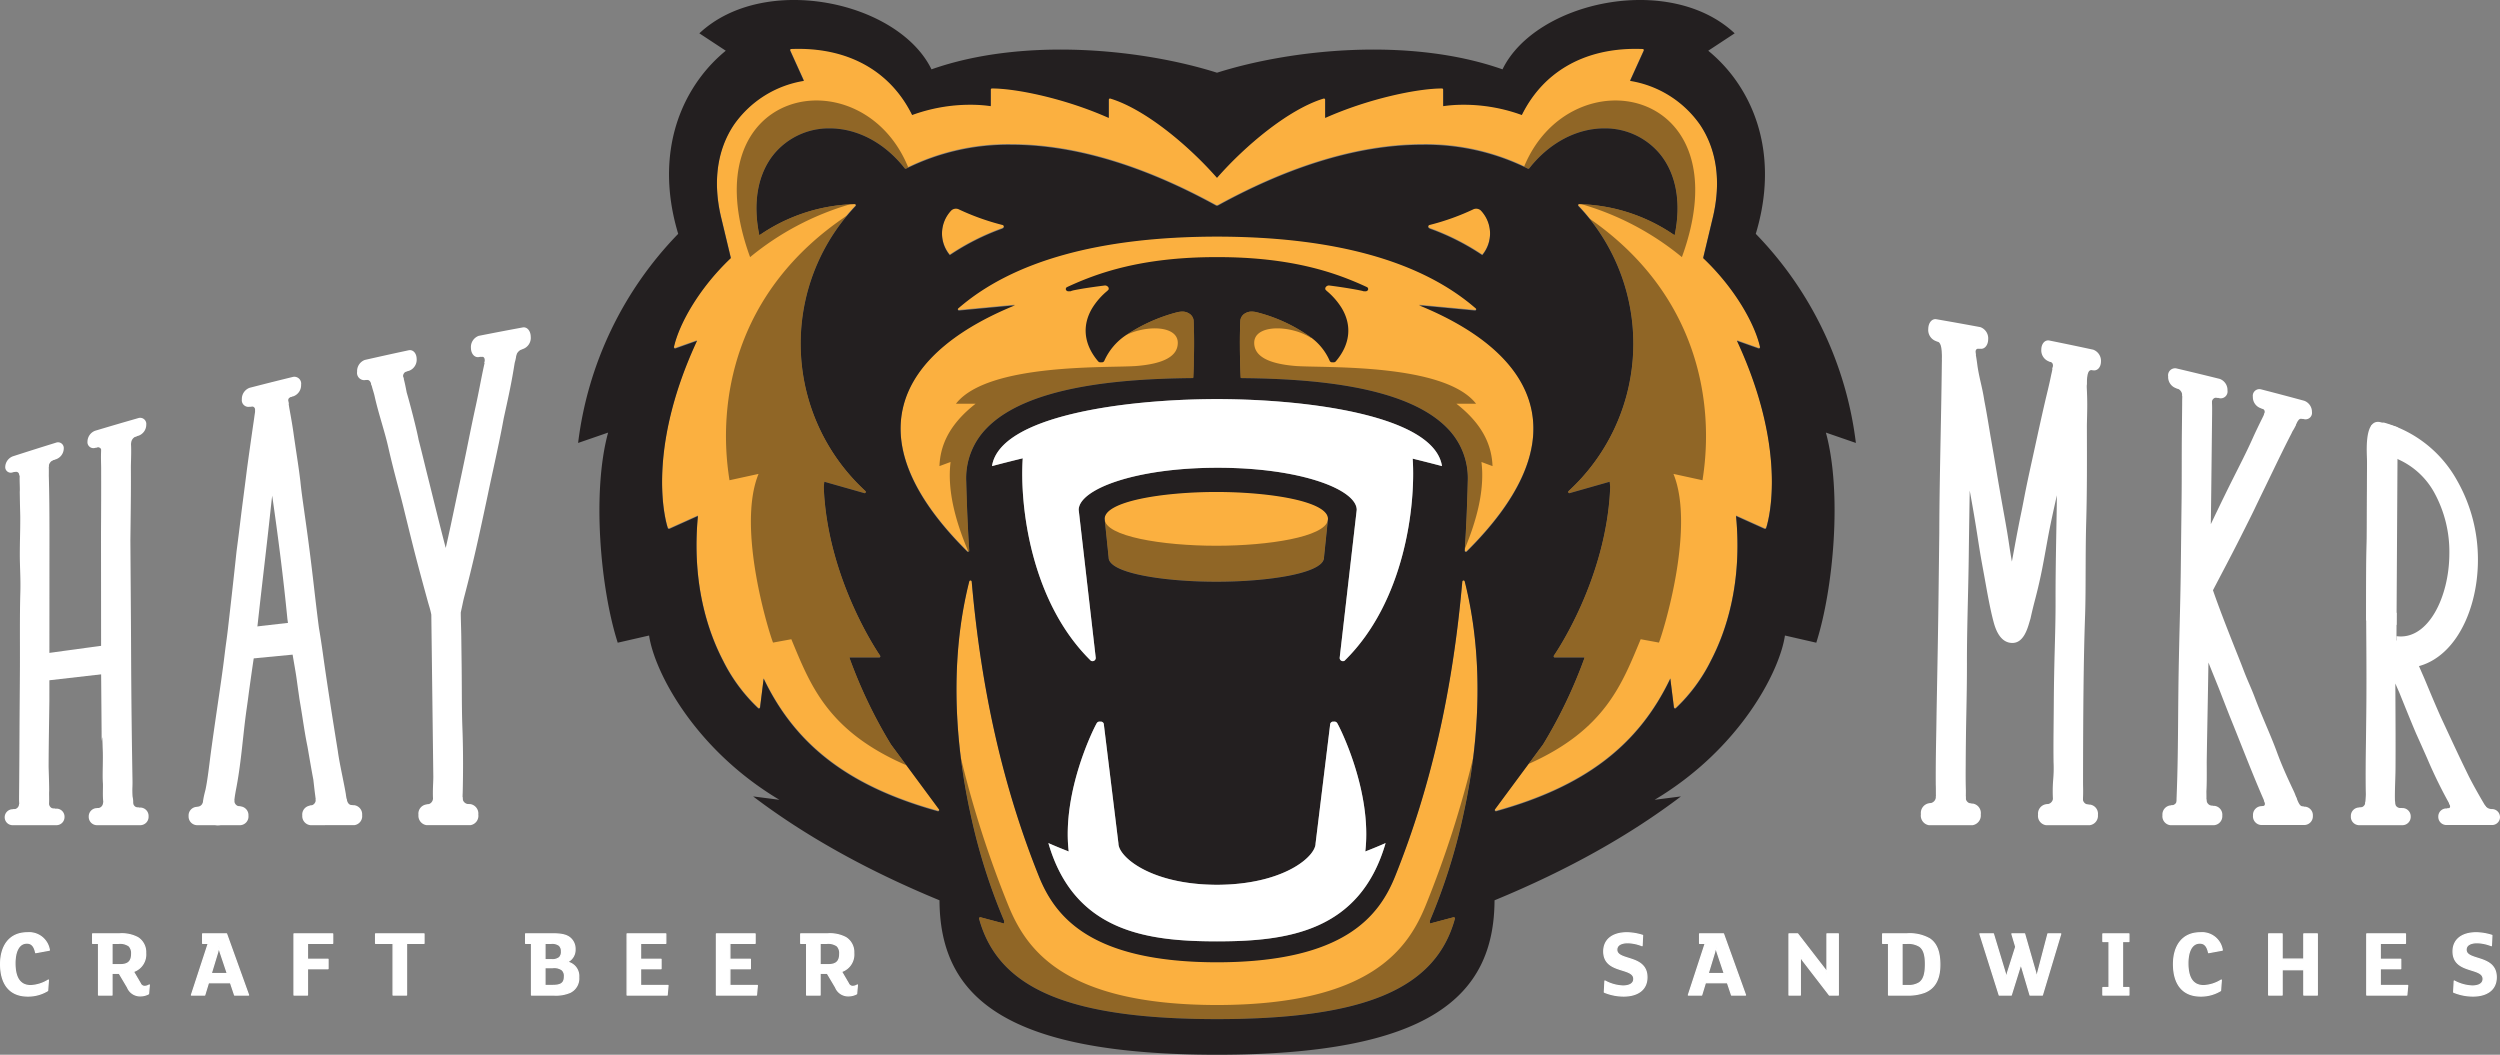 <svg id="ART" xmlns="http://www.w3.org/2000/svg" width="491.861" height="207.519" viewBox="0 0 491.861 207.519">
  <rect x="0" y="0" width="491.861" height="207.519" fill="#808080" stroke="none"/>
  <defs>
    <style>
      .cls-1, .cls-2 {
        fill: #fff;
      }

      .cls-2 {
        stroke: #fff;
        stroke-linecap: round;
        stroke-linejoin: round;
        stroke-width: 0.25px;
      }

      .cls-3 {
        fill: #fbb040;
      }

      .cls-4 {
        fill: #906626;
      }

      .cls-5 {
        fill: #231f20;
      }
    </style>
  </defs>
  <title>haymaker-landing</title>
  <g>
    <g>
      <g>
        <g>
          <path class="cls-1" d="M2053.483,188.074c-1.304,6.355-3.072,13.104-4.279,19.724-0.765,4.194-1.241,7.235-2.407,11.681-0.301,1.146-.572,2.52-0.934,3.861-0.334,1.241-.73,2.979-1.612,3.036-0.977.062-1.382-.908-1.744-2.254-0.867-3.215-1.608-7.86-2.223-11.234-0.955-5.239-1.45-9-2.387-14.162-0.293-1.615-.793-4.449-1.01-6.03-0.663-4.819-2.769-15.484-2.769-15.484-0.048.004-.375,22.754-0.52,34.743-0.087,7.141-.373,13.74-0.358,21.283,0.013,6.739-.204,12.986-0.243,19.945-0.007,1.339.009,3.144,0.035,5.123,0.017,1.316.011,3.937-1.222,3.359-0.63-.295-0.49-3.282-0.533-4.734-0.163-5.398.093-10.578,0.188-15.406,0.132-6.842.264-13.51,0.353-20.81,0.052-4.324.124-8.669,0.158-12.972,0.085-10.906.349-20.663,0.492-32.555,0.024-2.026.106-4.946,0.851-5.135,1.426-.362,1.829,3.69,2.104,5.351,0.461,2.768.888,4.122,1.302,6.529,0.398,2.309.823,4.701,1.196,6.887,0.446,2.603.834,4.804,1.196,6.987,0.743,4.493,1.714,9.322,2.39,13.883,0.672,4.533,2.585,13.767,2.585,13.767,0.171,0.006,2.665-12.976,3.977-19.207,0.214-1.018.409-2.061,0.631-3.2,0.591-3.033,1.3-6.14,1.984-9.262,1.092-4.99,2.019-9.281,3.224-14.287,0.383-1.586.544-3.795,1.621-3.958,1.471-.223,1.228,3.737,1.309,5.424,0.15,3.12.024,4.667,0.011,7.222-0.032,6.399.043,12.638-.136,18.921-0.167,5.902-.006,12.28-0.232,18.776-0.342,9.806-.36,21.706-0.394,31.896-0.006,1.659.1,2.876-.058,4.631-0.171,1.886-1.571,1.786-1.67-.277-0.11-2.32.191-5.093,0.093-7.486-0.145-3.518.026-8.159,0.043-11.364,0.037-6.931.366-13.931,0.347-20.135-0.02-6.715.162-13.036,0.253-20.392,0.082-6.713.162-21.057,0.162-21.057C2055.23,179.7,2054.019,185.455,2053.483,188.074Z" transform="translate(-1648.342 -102.686)"/>
          <path class="cls-1" d="M2058.174,257.322c-0.006-.472-0.004-0.958-0.004-1.562,0.015-12.859.1-23.365,0.39-31.625,0.117-3.305.106-6.593,0.121-9.747,0.013-3.12.028-6.071,0.11-8.939,0.176-6.189.154-12.202,0.136-18.572-0.002-.128-0.002-0.192-0.002-0.321,0.007-.65.022-1.234,0.035-1.794,0.037-1.637.074-3.183-.048-5.603-0.011-.242-0.013-0.54-0.017-0.863-0.026-2.051-.082-6.856-3.087-7.481a2.339,2.339,0,0,0-.793-0.025c-2.008.28-2.535,2.844-2.87,4.521-0.069.343-.136,0.688-0.215,1.005-0.007.031-.017,0.059-0.022,0.092-0.383,1.935-.867,3.806-1.283,5.601-0.67,2.897-1.276,5.687-1.937,8.72-0.697,3.196-1.417,6.375-2.015,9.454-0.214,1.096-.401,2.103-0.609,3.1-0.492,2.345-.966,4.844-1.408,7.258-0.162.877-.323,1.758-0.488,2.636-0.234-1.302-.435-2.624-0.626-3.91-0.37-2.486-.862-5.084-1.308-7.585-0.377-2.117-.747-4.227-1.088-6.284-0.364-2.189-.739-4.389-1.196-6.969-0.085-.517-0.128-0.776-0.214-1.294-0.299-1.805-.607-3.674-0.984-5.593-0.21-1.389-.451-2.449-0.685-3.476-0.212-.928-0.412-1.808-0.613-3.014-0.035-.215-0.071-0.475-0.108-0.763-0.28-2.126-.893-6.593-3.707-7.094a2.297,2.297,0,0,0-.793-0.003,1.782,1.782,0,0,0-.228.054c-2.121.664-2.201,4.547-2.238,7.607-0.058,4.897-.147,9.439-0.232,13.832-0.123,6.363-.24,12.378-0.26,18.843-0.063,5.209-.095,7.812-0.158,13.021-0.087,7.174-.223,13.993-0.351,20.888-0.03,1.58-.048,3.191-0.078,4.826-0.063,3.397-.13,6.92-0.108,10.711,0,0.062.002,0.127,0.004,0.188,0.015,0.32.017,0.723,0.017,1.149,0,2.209.074,5.192,1.896,6.064a2.428,2.428,0,0,0,1.033.261h0a2.399,2.399,0,0,0,1.911-1.074c1.033-1.395,1.051-3.55,1.062-4.976,0-.101,0-0.152.002-0.254,0-.066,0-0.127-0.002-0.194-0.061-1.908-.041-3.586-0.033-4.965,0.017-3.439.059-6.778,0.123-9.981,0.063-3.197.126-6.497,0.121-9.883-0.007-4.469.097-8.688,0.191-12.761,0.065-2.717.13-5.53,0.165-8.389,0.054-4.431.121-8.719,0.189-12.961,0.004,0.023.009,0.048,0.013,0.07,0.572,3.094,1.012,5.694,1.439,8.411,0.28,1.784.555,3.643,0.944,5.771,0.167,0.917.357,1.937,0.546,2.986,0.507,2.824,1.068,6.044,1.746,8.575,0.292,1.087,1.109,3.992,3.477,4.162a2.997,2.997,0,0,0,.41.002c1.998-.124,2.765-2.688,3.161-4.044,0.059-.204.117-0.402,0.178-0.595a2.773,2.773,0,0,0,.078-0.291c0.292-1.356.613-2.612,0.91-3.747,1.172-4.483,1.659-7.502,2.452-11.834,0.514-2.814,1.161-5.706,1.794-8.536-0.002.116-.004,0.228-0.004,0.342-0.017,2.507-.072,4.921-0.113,7.261-0.078,4.525-.152,8.802-0.141,13.283,0.007,3.014-.074,6.196-0.165,9.562-0.093,3.464-.163,7.074-0.182,10.604-0.017,3.28-.098,7.829-0.045,11.514,0.002,0.062.004,0.127,0.007,0.189a24.751,24.751,0,0,1-.069,3.038,28.097,28.097,0,0,0-.032,4.43,5.937,5.937,0,0,0,.591,2.62,2.604,2.604,0,0,0,2.24,1.584c1.504,0.002,2.732-1.548,2.986-3.762,0.006-.053.011-0.11,0.015-0.162A31.747,31.747,0,0,0,2058.174,257.322Z" transform="translate(-1648.342 -102.686)"/>
          <g>
            <path class="cls-1" d="M2038.048,262.916a1.895,1.895,0,0,0-1.536-2.129c-3.462-.028-5.193-0.041-8.655-0.067a1.944,1.944,0,0,0-1.588,2.15h0a1.91,1.91,0,0,0,1.536,2.164h8.655a1.933,1.933,0,0,0,1.588-2.117h0Z" transform="translate(-1648.342 -102.686)"/>
            <path class="cls-1" d="M2035.103,259.376a1.169,1.169,0,0,0,1.111,1.409l-0.009.761-2.155-.014,0.028-2.167C2034.486,259.369,2034.692,259.371,2035.103,259.376Z" transform="translate(-1648.342 -102.686)"/>
            <path class="cls-1" d="M2029.211,259.314a1.277,1.277,0,0,1-1.27,1.405l-0.009.773,2.155,0.014c0.009-.874.015-1.309,0.026-2.182Z" transform="translate(-1648.342 -102.686)"/>
          </g>
          <g>
            <path class="cls-1" d="M2061.097,263.018a1.826,1.826,0,0,0-1.538-2.031c-3.46-.033-5.191-0.048-8.651-0.079a1.879,1.879,0,0,0-1.59,2.056h0a1.843,1.843,0,0,0,1.538,2.07c3.462,0,5.193,0,8.655.001a1.86,1.86,0,0,0,1.586-2.017h0Z" transform="translate(-1648.342 -102.686)"/>
            <path class="cls-1" d="M2058.15,259.639a1.135,1.135,0,0,0,1.113,1.346l-0.009.725c-0.862-.006-1.293-0.009-2.153-0.016,0.009-.827.015-1.241,0.024-2.067C2057.535,259.631,2057.739,259.634,2058.15,259.639Z" transform="translate(-1648.342 -102.686)"/>
            <path class="cls-1" d="M2052.262,259.568a1.241,1.241,0,0,1-1.268,1.341l-0.009.739c0.86,0.006,1.291.009,2.153,0.016,0.009-.835.015-1.251,0.026-2.086C2052.803,259.574,2052.622,259.572,2052.262,259.568Z" transform="translate(-1648.342 -102.686)"/>
          </g>
          <g>
            <path class="cls-1" d="M2039.504,169.456c-0.015,1.17-.724,1.992-1.588,1.84-3.46-.614-5.193-0.911-8.657-1.488a2.327,2.327,0,0,1-1.54-2.422h0c0.015-1.196.726-2.043,1.59-1.893,3.466,0.603,5.199.914,8.659,1.555a2.343,2.343,0,0,1,1.536,2.408h0Z" transform="translate(-1648.342 -102.686)"/>
            <path class="cls-1" d="M2037.073,172.548c-0.169-.84-0.013-1.404.767-1.267l0.009-.761c-0.86-.153-1.291-0.229-2.153-0.382-0.011.867-.017,1.3-0.026,2.167C2036.232,172.402,2036.512,172.45,2037.073,172.548Z" transform="translate(-1648.342 -102.686)"/>
            <path class="cls-1" d="M2030.402,173.475c0.033-2.776-.277-3.523-1.059-3.653l0.009-.773c0.864,0.145,1.294.217,2.156,0.364-0.011.874-.015,1.31-0.026,2.184C2031.05,172.346,2030.835,172.721,2030.402,173.475Z" transform="translate(-1648.342 -102.686)"/>
          </g>
          <g>
            <path class="cls-1" d="M2049.959,171.44a2.328,2.328,0,0,0,1.534,2.375c3.451,0.67,5.176,1.015,8.623,1.722,0.858,0.175,1.566-.585,1.579-1.7h0a2.341,2.341,0,0,0-1.53-2.356c-3.445-.738-5.169-1.098-8.622-1.799-0.862-.175-1.569.613-1.584,1.759h0Z" transform="translate(-1648.342 -102.686)"/>
            <path class="cls-1" d="M2052.145,175.302c0.188-.75.201-1.321-0.578-1.473l0.009-.74c0.86,0.168,1.289.253,2.149,0.422-0.011.837-.017,1.254-0.026,2.09C2053.078,175.482,2052.767,175.422,2052.145,175.302Z" transform="translate(-1648.342 -102.686)"/>
            <path class="cls-1" d="M2058.896,178.571c0.032-2.621.358-3.212,1.135-3.053l0.009-.727c-0.858-.177-1.285-0.265-2.143-0.44-0.011.829-.015,1.242-0.026,2.071C2058.282,177.284,2058.486,177.713,2058.896,178.571Z" transform="translate(-1648.342 -102.686)"/>
          </g>
        </g>
        <g>
          <path class="cls-1" d="M2081.496,183.699c-0.046,4.237-.108,9.564-0.156,13.801-0.067,6.052-.401,18.128-0.401,18.128,0.043,0.01,2.383-4.814,3.611-7.196,0.565-1.097,1.317-2.673,1.902-3.878,2.325-4.794,4.955-9.694,6.989-14.236,0.708-1.583,2.167-4.335,2.888-5.966,0.312-.708,1.073-1.53,1.755-0.254,0.357,0.667-.385,1.565-0.702,2.253-2.076,4.517-5.072,10.309-7.377,15.153-0.609,1.282-1.891,3.833-2.598,5.24-2.032,4.037-5.798,8.997-6.006,11.612-0.279,3.49,4.461,11.76,6.48,17.129,0.682,1.813,1.527,3.582,2.201,5.383,1.402,3.747,3.024,7.151,4.309,10.674,0.977,2.678,2.054,5.085,3.364,7.858,0.487,1.032.96,2.431-.32,2.418-1.179-.012-1.083-1.173-1.456-1.984-2.533-5.507-4.764-11.46-7.093-17.273-0.676-1.687-1.328-3.435-2.101-5.381-2.14-5.395-5.815-15.362-5.815-15.362-0.145.021-.351,19.035-0.54,30.384-0.024,1.446,0,4.288-.069,6.057-0.05,1.298.23,4.012-1.12,3.385-0.778-.361-0.583-1.599-0.561-2.439,0.182-6.849.247-13.139,0.333-20.683,0.098-8.638.379-16.036,0.466-23.576q0.078-6.929.154-13.495c0.05-4.502.004-9.017,0.054-13.274,0.013-1.218.03-2.681,0.054-4.868,0.015-1.215-.017-3.19.336-3.702a0.658,0.658,0,0,1,.979-0.015C2081.544,180.39,2081.513,182.249,2081.496,183.699Z" transform="translate(-1648.342 -102.686)"/>
          <path class="cls-1" d="M2099.564,258.21c-1.294-2.736-2.327-5.025-3.278-7.624-0.717-1.958-1.562-3.907-2.348-5.785-0.657-1.57-1.348-3.211-1.963-4.851-0.366-.976-0.769-1.92-1.163-2.827-0.377-.872-0.726-1.712-1.062-2.597-0.617-1.633-1.326-3.366-2.019-5.121-1.395-3.53-2.834-7.218-4.001-10.595,1.716-3.295,3.542-6.71,5.485-10.572,0.24-.475.546-1.09,0.869-1.732,0.628-1.244,1.339-2.662,1.733-3.489,1.159-2.429,2.479-5.118,3.707-7.67,1.222-2.533,2.481-5.119,3.664-7.401,0.026-.057.052-0.111,0.076-0.171a3.932,3.932,0,0,1,.217-0.402,4.211,4.211,0,0,0,.269-4.303,3.864,3.864,0,0,0-2.301-2.106c-1.452-.382-2.481.7-2.977,1.87-0.299.626-.678,1.395-1.072,2.192-0.674,1.361-1.363,2.794-1.803,3.78-1.231,2.765-2.758,5.716-4.203,8.601-0.917,1.836-1.861,3.773-2.749,5.617-0.206.428-.436,0.9-0.665,1.38-0.225.474-.453,0.96-0.674,1.413,0.046-2.668.076-5.319,0.104-7.934,0.061-5.489.093-8.233,0.152-13.723,0.022-1.952.046-4.168-.904-5.836-0.037-.07-0.08-0.137-0.123-0.202a3.001,3.001,0,0,0-1.772-1.303,2.157,2.157,0,0,0-2.337.872c-0.736,1.06-.754,2.848-0.756,4.571-0.022,2.194-.033,3.292-0.058,5.486-0.024,2.121-.024,4.305-0.026,6.524-0.002,2.255-.004,4.539-0.03,6.825-0.063,5.428-.095,8.142-0.156,13.57-0.043,3.638-.128,7.218-0.221,11.002-0.097,4.029-.197,8.194-0.249,12.704-0.022,1.953-.039,3.817-0.052,5.628-0.039,5.114-.082,9.944-0.284,15.079-0.002.028-.004,0.058-0.004,0.091,0,0.099-.006.215-0.011,0.326-0.037.878-.156,3.611,1.93,4.566a2.563,2.563,0,0,0,1.06.24,2.454,2.454,0,0,0,1.926-.985c0.999-1.248.971-3.118,0.951-4.483-0.004-.166-0.006-0.322-0.006-0.462,0.084-1.366.074-3.134,0.069-4.561-0.004-.591-0.007-1.127-0.002-1.511,0.082-5.46.189-10.354,0.264-15.073,0.024-1.41.046-2.803,0.069-4.199,0.39,0.98.789,1.969,1.202,2.986,0.347,0.862.52,1.292,0.867,2.149,0.847,2.188,1.268,3.275,2.117,5.438,0.988,2.423,1.963,4.899,2.91,7.272,1.337,3.357,2.721,6.787,4.21,10.133a3.05,3.05,0,0,1,.085.293c0.199,0.731.819,2.952,3.176,2.958a2.78,2.78,0,0,0,2.545-1.537C2100.853,260.988,2099.935,258.995,2099.564,258.21Z" transform="translate(-1648.342 -102.686)"/>
          <g>
            <path class="cls-1" d="M2086.589,179.509a1.349,1.349,0,0,1-1.566,1.528c-3.429-.813-5.145-1.209-8.581-1.984a2.317,2.317,0,0,1-1.527-2.305h0a1.385,1.385,0,0,1,1.573-1.592c3.434,0.811,5.148,1.226,8.575,2.075a2.329,2.329,0,0,1,1.525,2.279h0Z" transform="translate(-1648.342 -102.686)"/>
            <path class="cls-1" d="M2083.539,181.947a0.888,0.888,0,0,1,1.187-.981c0.004-.273.006-0.41,0.007-0.683-0.853-.203-1.28-0.305-2.134-0.506-0.007.779-.013,1.168-0.02,1.947C2082.963,181.813,2083.155,181.858,2083.539,181.947Z" transform="translate(-1648.342 -102.686)"/>
            <path class="cls-1" d="M2077.687,180.614a1.472,1.472,0,0,0-1.159-1.543c0.004-.279.004-0.419,0.007-0.698,0.854,0.195,1.282.292,2.136,0.489-0.009.787-.015,1.18-0.022,1.968C2078.264,180.743,2078.071,180.7,2077.687,180.614Z" transform="translate(-1648.342 -102.686)"/>
          </g>
          <g>
            <path class="cls-1" d="M2085.567,263.141a1.751,1.751,0,0,0-1.542-1.91c-3.46-.036-5.191-0.055-8.651-0.09a1.796,1.796,0,0,0-1.584,1.939h0a1.767,1.767,0,0,0,1.54,1.956h8.655a1.774,1.774,0,0,0,1.582-1.894h0Z" transform="translate(-1648.342 -102.686)"/>
            <path class="cls-1" d="M2082.451,259.958a1.217,1.217,0,0,0,1.276,1.27c-0.002.273-.004,0.409-0.007,0.682l-2.153-.019c0.009-.778.013-1.166,0.022-1.946C2081.934,259.951,2082.105,259.953,2082.451,259.958Z" transform="translate(-1648.342 -102.686)"/>
            <path class="cls-1" d="M2076.658,259.878a1.145,1.145,0,0,1-1.198,1.264c-0.002.28-.004,0.419-0.007,0.697l2.153,0.019c0.009-.787.013-1.179,0.022-1.967C2077.239,259.886,2077.046,259.884,2076.658,259.878Z" transform="translate(-1648.342 -102.686)"/>
          </g>
          <g>
            <path class="cls-1" d="M2091.579,180.744a2.308,2.308,0,0,0,1.525,2.248c3.421,0.846,5.132,1.279,8.545,2.161a1.27,1.27,0,0,0,1.558-1.401h0a2.328,2.328,0,0,0-1.525-2.219c-3.412-.923-5.121-1.374-8.542-2.259a1.305,1.305,0,0,0-1.562,1.47h0Z" transform="translate(-1648.342 -102.686)"/>
            <path class="cls-1" d="M2093.724,184.37c0.29-.609.318-1.145-0.455-1.336,0.004-.266.006-0.399,0.007-0.666,0.853,0.213,1.278.32,2.128,0.534l-0.019,1.876C2094.722,184.613,2094.389,184.532,2093.724,184.37Z" transform="translate(-1648.342 -102.686)"/>
            <path class="cls-1" d="M2099.796,186.787c0.68-1.485.873-1.887,1.642-1.688,0.004-.259.004-0.39,0.006-0.649-0.849-.221-1.274-0.332-2.125-0.551-0.007.742-.009,1.112-0.017,1.854C2099.499,186.167,2099.599,186.373,2099.796,186.787Z" transform="translate(-1648.342 -102.686)"/>
          </g>
          <g>
            <path class="cls-1" d="M2091.609,263.136a1.726,1.726,0,0,1,1.581-1.843c3.46,0.039,5.189.059,8.649,0.099a1.694,1.694,0,0,1,1.545,1.814h0a1.707,1.707,0,0,1-1.579,1.793c-3.462-.001-5.191-0.001-8.653-0.002a1.71,1.71,0,0,1-1.543-1.861h0Z" transform="translate(-1648.342 -102.686)"/>
            <path class="cls-1" d="M2093.739,260.079c0.277,0.681.398,1.224-.381,1.216-0.004.264-.004,0.396-0.007,0.659,0.862,0.008,1.293.012,2.153,0.02l0.019-1.868C2094.809,260.094,2094.452,260.089,2093.739,260.079Z" transform="translate(-1648.342 -102.686)"/>
            <path class="cls-1" d="M2100,259.268c0.657,1.656.845,2.112,1.623,2.121-0.002.258-.002,0.385-0.006,0.644-0.86-.008-1.291-0.012-2.153-0.02l0.019-1.846C2099.69,259.806,2099.794,259.627,2100,259.268Z" transform="translate(-1648.342 -102.686)"/>
          </g>
        </g>
        <g>
          <path class="cls-1" d="M2119.829,228.507c0.013-2.108.019-3.163,0.032-5.27-0.734.072-1.101,0.111-1.835,0.188m-1.824-35.616c1.506,0.32,2.259.481,3.763,0.811,0.043-.752.065-1.129,0.106-1.881-1.28-.379-1.919-0.567-3.2-0.941-0.033-.008-0.065-0.016-0.097-0.025-2.877-.794-2.851,4.117-2.765,6.644,0.019,0.539.037,1.082,0.033,1.6-0.046,6.621-.017,9.695,0,13.897,0.004,0.976-.035,1.898-0.065,2.829-0.033,1.022-.059,2.076-0.074,3.242-0.052,4.213-.043,9.189-0.006,14.423,0.037,5.165.05,10.523-.007,15.123-0.019,1.49-.032,3.038-0.054,4.607-0.045,3.26-.091,6.627-0.048,9.915-0.002.111,0.02,0.664,0.019,0.913-0.007,1.542-.697,4.285,1.545,5.283a3.175,3.175,0,0,0,1.3.292,2.921,2.921,0,0,0,2.301-1.141,4.857,4.857,0,0,0,.585-3.177c-0.039-1.338.017-2.784,0.063-4.328,0.02-.683.043-1.377,0.046-2.078,0.028-4.31.004-9.096-.019-13.726-0.006-.97-0.009-1.95-0.015-2.928,0.249,0.576.507,1.171,0.782,1.788,0.191,0.47.487,1.211,0.83,2.058,0.949,2.342,2.127,5.23,2.567,6.207,0.736,1.633,1.411,3.152,2.052,4.6a93.875,93.875,0,0,0,4.918,9.934c0.043,0.083.076,0.17,0.113,0.257a3.437,3.437,0,0,0,3.189,2.461,3.395,3.395,0,0,0,.366-0.016,2.709,2.709,0,0,0,2.257-1.545c0.505-1.078,2.142.695,1.233-.697-0.903-1.382-3.079-5.205-3.936-6.964-0.377-.773-0.567-1.16-0.944-1.938-1.45-2.999-2.797-5.932-4.381-9.327-0.429-.92-1.434-3.26-2.227-5.153-0.557-1.333-1.057-2.545-1.339-3.183-1.14-2.578-1.963-4.601-2.814-6.748-0.981-.081-1.471-0.12-2.452-0.199" transform="translate(-1648.342 -102.686)"/>
          <g>
            <path class="cls-1" d="M2122.635,263.361a1.636,1.636,0,0,0-1.553-1.697c-3.458-.044-5.187-0.065-8.648-0.108a1.654,1.654,0,0,0-1.573,1.73h0a1.648,1.648,0,0,0,1.549,1.75c3.462,0.001,5.193.001,8.655,0.001a1.631,1.631,0,0,0,1.569-1.677h0Z" transform="translate(-1648.342 -102.686)"/>
            <path class="cls-1" d="M2119.535,260.53a1.075,1.075,0,0,0,1.177,1.13c-0.002.242-.002,0.363-0.004,0.606-0.862-.009-1.291-0.014-2.153-0.022,0.006-.692.007-1.037,0.011-1.73C2118.956,260.52,2119.149,260.524,2119.535,260.53Z" transform="translate(-1648.342 -102.686)"/>
            <path class="cls-1" d="M2113.711,260.433a1.07,1.07,0,0,1-1.19,1.125c-0.002.25-.002,0.374-0.004,0.623,0.86,0.009,1.291.013,2.153,0.022,0.004-.702.007-1.052,0.011-1.754C2114.292,260.443,2114.099,260.44,2113.711,260.433Z" transform="translate(-1648.342 -102.686)"/>
          </g>
          <g>
            <path class="cls-1" d="M2128.062,263.362a1.582,1.582,0,0,1,1.566-1.621c3.607,0.048,5.41.072,9.017,0.123a1.584,1.584,0,0,1,1.558,1.582h0a1.56,1.56,0,0,1-1.56,1.56c-3.611-.001-5.416-0.001-9.025-0.002a1.597,1.597,0,0,1-1.556-1.642h0Z" transform="translate(-1648.342 -102.686)"/>
            <path class="cls-1" d="M2130.168,260.675c0.282,0.601.409,1.078-.371,1.068,0,0.233,0,.348-0.002.581,0.862,0.009,1.291.014,2.153,0.024,0.002-.657.002-0.985,0.004-1.642C2131.238,260.693,2130.881,260.687,2130.168,260.675Z" transform="translate(-1648.342 -102.686)"/>
          </g>
          <path class="cls-1" d="M2137.189,261.033a1.558,1.558,0,0,0,1.337.828c-0.45.329-.676,0.493-1.125,0.825-0.553-.342-0.83-0.513-1.382-0.859C2136.487,261.508,2136.721,261.349,2137.189,261.033Z" transform="translate(-1648.342 -102.686)"/>
          <path class="cls-1" d="M2120.068,187.258c-0.089,15.351-.134,23.025-0.223,38.374-2.394-.353-3.592-0.527-5.99-0.871,0.097-13.645.145-20.465,0.241-34.109C2116.489,189.241,2117.684,188.562,2120.068,187.258Z" transform="translate(-1648.342 -102.686)"/>
          <path class="cls-1" d="M2119.797,234.055c0.015-2.484.022-3.726,0.035-6.21,6.196,0.862,10.38-7.667,10.406-16.206a24.183,24.183,0,0,0-2.996-12.088,15.128,15.128,0,0,0-8.778-7.135c-0.531.118-.797,0.177-1.326,0.299-0.899-2.537-1.348-3.814-2.244-6.387,0.975-.209,1.464-0.312,2.439-0.51l0.596,0.175a23.788,23.788,0,0,1,13.828,11.224,31.338,31.338,0,0,1,4.103,15.669C2135.844,224.238,2129.84,235.218,2119.797,234.055Z" transform="translate(-1648.342 -102.686)"/>
        </g>
      </g>
      <g>
        <g>
          <path class="cls-1" d="M1728.683,190.209c0.427,2.2,1.139,4.544,1.755,7.011,1.872,7.515,5.678,21.977,5.678,21.977,0.191-.003,2.665-11.419,3.917-17.392,1.319-6.284,2.379-11.799,3.902-18.721,0.631-2.868,1.302-6.837,2.045-9.753,0.284-1.112.661-2.38,1.45-2.259s0.297,1.819.132,2.77c-0.698,4.02-1.464,7.335-2.132,10.714-0.897,4.535-2.22,10.666-3.066,14.707-1.727,8.235-2.801,13.094-4.671,20.166-0.282,1.066-.429,1.765-0.745,3.324-0.102.508,0.041,3.37,0.065,5.313,0.028,2.208.05,4.024,0.069,5.579,0.052,4.151.007,8.703,0.154,12.455,0.141,3.626.186,8.777,0.058,12.456-0.048,1.397.08,3.181-.749,3.247-1.274.1-.843-4.519-0.866-6.327-0.085-6.978-.206-16.674-0.306-24.814-0.033-2.716-.085-6.984-0.089-7.241a18.504,18.504,0,0,0-.83-3.541c-0.619-2.264-1.335-4.9-1.958-7.269-0.917-3.487-1.779-6.991-2.585-10.316-0.951-3.931-2.13-8.025-3.2-12.759-0.795-3.517-1.965-6.761-2.675-10.012-0.316-1.448-1.018-2.854-.531-3.429,1.714-2.026,2.719,4.516,2.907,5.109C1727.266,183.894,1728.527,189.405,1728.683,190.209Z" transform="translate(-1648.342 -102.686)"/>
          <path class="cls-1" d="M1749.579,169.631a2.237,2.237,0,0,0-1.677-1.384,2.17,2.17,0,0,0-.723.014c-2.14.407-2.907,3.451-3.157,4.431-0.466,1.829-.888,3.96-1.289,6.017-0.271,1.388-.539,2.703-0.795,3.873-0.724,3.289-1.313,6.275-1.894,9.13-0.656,3.206-1.317,6.248-2.021,9.591-0.657,3.127-1.294,6.191-1.987,9.194-1.319-5.043-2.455-9.735-3.614-14.366-0.228-.908-0.442-1.785-0.652-2.646-0.353-1.442-.698-2.844-1.075-4.283-0.29-1.668-1.636-6.917-2.331-9.266-0.024-.107-0.054-0.261-0.091-0.456-0.479-2.466-1.4-7.065-4.237-6.44a3.369,3.369,0,0,0-1.729,1.111q-0.064.071-.123,0.142c-1.473,1.825-.8,4.053-0.442,5.24,0.108,0.354.219,0.724,0.295,1.069,0.396,1.782.906,3.546,1.4,5.26,0.442,1.533.912,3.132,1.268,4.699,0.646,2.853,1.315,5.436,1.976,7.924,0.446,1.673.866,3.259,1.246,4.863,0.223,0.904.336,1.359,0.559,2.266,0.644,2.617,1.321,5.342,2.034,8.046,0.633,2.403,1.373,5.105,1.969,7.276,0.072,0.27.158,0.56,0.245,0.859a16.73,16.73,0,0,1,.466,1.815c0.158,12.763.236,19.146,0.394,31.909,0.004,0.322-.015.744-0.033,1.211-0.093,2.371-.199,5.05.986,6.673a2.514,2.514,0,0,0,2.03,1.144,1.893,1.893,0,0,0,.23-0.018c2.435-.299,2.531-3.841,2.545-4.988,0.002-.255.004-0.513,0.019-0.767,0.002-.05.004-0.101,0.006-0.158,0.128-5.544.054-9.755-.059-12.697-0.095-2.454-.108-5.339-0.121-8.129-0.007-1.44-.015-2.884-0.032-4.287-0.028-2.241-.041-3.363-0.069-5.604-0.009-.683-0.032-1.484-0.052-2.257-0.022-.814-0.054-1.994-0.045-2.481,0.141-.615.24-1.093,0.329-1.513,0.106-.502.189-0.915,0.325-1.433,1.785-6.78,2.842-11.637,4.42-19.042,0.117-.552.176-0.827,0.293-1.38,0.293-1.427.657-3.094,1.042-4.862,0.697-3.203,1.482-6.845,2.03-9.904,0.141-.645.212-0.969,0.353-1.614,0.613-2.791,1.244-5.686,1.792-9.203,0.024-.112.035-0.169,0.059-0.281A7.024,7.024,0,0,0,1749.579,169.631Z" transform="translate(-1648.342 -102.686)"/>
          <g>
            <path class="cls-1" d="M1742.447,262.949a1.885,1.885,0,0,0-1.588-2.065c-3.46.031-5.191,0.046-8.653,0.078a1.831,1.831,0,0,0-1.536,2.041h0a1.866,1.866,0,0,0,1.586,2.027c3.462,0,5.193,0,8.655-.001a1.849,1.849,0,0,0,1.536-2.08h0Z" transform="translate(-1648.342 -102.686)"/>
            <path class="cls-1" d="M1739.361,259.538a1.195,1.195,0,0,0,1.202,1.348c0.004,0.297.006,0.445,0.007,0.742-0.86.006-1.291,0.009-2.153,0.016-0.011-.838-0.017-1.256-0.026-2.094C1738.779,259.546,1738.972,259.543,1739.361,259.538Z" transform="translate(-1648.342 -102.686)"/>
            <path class="cls-1" d="M1733.527,259.608a1.225,1.225,0,0,1-1.235,1.353l0.009,0.729c0.86-.006,1.291-0.009,2.153-0.016-0.011-.831-0.017-1.246-0.026-2.077C1734.067,259.601,1733.887,259.603,1733.527,259.608Z" transform="translate(-1648.342 -102.686)"/>
          </g>
          <g>
            <path class="cls-1" d="M1730.317,173.3a2.323,2.323,0,0,1-1.53,2.35c-3.447.71-5.169,1.073-8.609,1.818a1.425,1.425,0,0,1-1.577-1.639h0a2.341,2.341,0,0,1,1.529-2.329c3.44-.779,5.161-1.159,8.607-1.9,0.86-.185,1.566.576,1.581,1.699h0Z" transform="translate(-1648.342 -102.686)"/>
            <path class="cls-1" d="M1727.764,177.194a1.011,1.011,0,0,1,.726-1.482l-0.009-.725c-0.856.178-1.285,0.268-2.143,0.448,0.009,0.819.015,1.228,0.026,2.047C1726.922,177.366,1727.203,177.308,1727.764,177.194Z" transform="translate(-1648.342 -102.686)"/>
            <path class="cls-1" d="M1721.454,178.505c-0.171-.7-0.416-1.223-1.19-1.055l-0.009-.711c0.856-.187,1.283-0.28,2.14-0.464,0.009,0.811.015,1.216,0.024,2.027C1722.034,178.383,1721.841,178.424,1721.454,178.505Z" transform="translate(-1648.342 -102.686)"/>
          </g>
          <g>
            <path class="cls-1" d="M1740.997,171.149c0.015,1.149.724,1.946,1.584,1.785,3.456-.651,5.186-0.968,8.646-1.582a2.329,2.329,0,0,0,1.536-2.404h0c-0.015-1.177-.726-2-1.588-1.841-3.46.643-5.189,0.973-8.646,1.654a2.342,2.342,0,0,0-1.532,2.389h0Z" transform="translate(-1648.342 -102.686)"/>
            <path class="cls-1" d="M1743.642,174.112c0.189-.837.017-1.381-0.761-1.235l-0.009-.749c0.86-.163,1.291-0.244,2.151-0.405,0.011,0.853.017,1.278,0.026,2.131C1744.485,173.957,1744.204,174.009,1743.642,174.112Z" transform="translate(-1648.342 -102.686)"/>
            <path class="cls-1" d="M1749.824,172.996a1.886,1.886,0,0,1,1.317-1.63l-0.009-.761c-0.86.155-1.291,0.232-2.153,0.389l0.028,2.147C1749.334,173.083,1749.498,173.054,1749.824,172.996Z" transform="translate(-1648.342 -102.686)"/>
          </g>
          <g>
            <path class="cls-1" d="M1705.918,231.515c0.113,0.686.223,1.319,0.325,1.909,0.167,0.974.329,1.89,0.459,2.832,0.136,0.987.255,1.865,0.36,2.583,0.071,0.485.13,0.901,0.175,1.237,0.006,0.047.013,0.092,0.02,0.137,0.24,1.407.45,2.695,0.639,3.92,0.29,1.856.563,3.614,0.947,5.47,0.097,0.56.145,0.84,0.241,1.4,0.292,1.685.65,3.775,0.899,5.031,0.046,0.385.095,0.814,0.143,1.247,0.058,0.496.113,0.997,0.178,1.499,0.024,0.168.048,0.352,0.072,0.543,0.201,1.581.669,5.289,3.388,5.283a2.571,2.571,0,0,0,.704-0.102c0.043-.013.089-0.026,0.13-0.041,0.769-.271,2.522-1.405,1.835-5.173-0.009-.058-0.015-0.086-0.026-0.143a2.756,2.756,0,0,0-.035-0.302c-0.171-1.015-.407-2.167-0.65-3.378-0.357-1.766-.724-3.583-0.906-4.961-0.004-.036-0.009-0.068-0.015-0.103-0.91-5.627-2.123-13.262-2.962-19.344-0.21-1.515-.52-3.549-0.749-4.862-0.383-2.915-.71-5.758-1.025-8.496-0.475-4.134-1.012-8.432-1.662-12.991-0.095-.658-0.188-1.355-0.288-2.058-0.251-1.776-.511-3.611-0.665-5.179-0.004-.037-0.007-0.071-0.011-0.105-0.338-2.782-.587-4.248-1.066-7.51-0.084-.566-0.124-0.847-0.208-1.411-0.221-1.707-.542-3.507-0.866-5.288-0.045-.233-0.085-0.506-0.128-0.784-0.249-1.631-.767-5.018-3.341-4.372a3.45,3.45,0,0,0-1.382.756c-1.317,1.116-1.683,3.167-2.123,6.354-0.032.222-.048,0.332-0.08,0.552-0.275,1.848-1.179,8.232-1.371,9.772-0.522,4.184-.847,6.516-1.142,8.949-0.223,1.851-.461,3.808-0.86,6.848-0.104.975-.156,1.461-0.26,2.434-0.433,4.025-.862,7.832-1.447,12.926-0.091.788-.197,1.591-0.306,2.384-0.119.854-.23,1.712-0.325,2.499-0.377,3.181-.917,6.764-1.415,10.187-0.5,3.438-1.018,6.98-1.434,10.177-0.028.228-.043,0.342-0.071,0.57-0.243,1.951-.496,3.966-0.819,5.538-0.02.098-.056,0.232-0.095,0.388-0.344,1.359-.923,3.62.097,5.298a2.84,2.84,0,0,0,2.253,1.421,1.199,1.199,0,0,0,.13.005c2.524,0,3.013-3.255,3.221-4.65,0.022-.138.032-0.208,0.054-0.346,0.004-.035.011-0.074,0.015-0.11,0.097-.853.247-1.617,0.386-2.348,0.091-.476.171-0.944,0.236-1.324,0.392-2.284.726-5.121,0.968-7.384,0.089-.82.175-1.567,0.247-2.23,0.228-2.082.399-3.387,0.593-4.753,0.128-.893.258-1.808,0.396-2.925,0.05-.359.074-0.54,0.124-0.9,0.253-1.807.529-3.796,0.817-5.713,0.323-2.788.485-4.185,0.81-6.988,0.104-.942.156-1.411,0.262-2.354,0.71-6.392,1.53-13.113,2.232-19.692,0.106-.996.219-2.069,0.353-3.142,1.125,7.793,2.199,16.083,2.996,24.287C1705.301,227.294,1705.508,228.699,1705.918,231.515Z" transform="translate(-1648.342 -102.686)"/>
            <g>
              <path class="cls-1" d="M1697.224,263.176a1.724,1.724,0,0,0-1.581-1.84c-3.46.039-5.191,0.059-8.649,0.099a1.692,1.692,0,0,0-1.545,1.808h0a1.704,1.704,0,0,0,1.577,1.791c3.462-.001,5.193-0.001,8.655-0.001a1.708,1.708,0,0,0,1.543-1.858h0Z" transform="translate(-1648.342 -102.686)"/>
              <path class="cls-1" d="M1694.453,260.138a1.11,1.11,0,0,0,1.194,1.198c0.004,0.265.004,0.397,0.007,0.662-0.862.008-1.291,0.012-2.153,0.02l-0.019-1.867Z" transform="translate(-1648.342 -102.686)"/>
              <path class="cls-1" d="M1688.33,260.231a1.268,1.268,0,0,1-1.25,1.204c0.002,0.258.004,0.386,0.006,0.644,0.862-.008,1.291-0.012,2.153-0.02-0.007-.736-0.009-1.104-0.017-1.841Z" transform="translate(-1648.342 -102.686)"/>
            </g>
            <g>
              <path class="cls-1" d="M1719.59,263.057a1.807,1.807,0,0,0-1.584-1.958c-3.46.034-5.191,0.052-8.651,0.088a1.762,1.762,0,0,0-1.54,1.931h0a1.788,1.788,0,0,0,1.582,1.915c3.462,0,5.193,0,8.655-.001a1.778,1.778,0,0,0,1.538-1.974h0Z" transform="translate(-1648.342 -102.686)"/>
              <path class="cls-1" d="M1716.508,259.825c0.204,0.77.42,1.283,1.2,1.276,0.002,0.282.004,0.422,0.007,0.704-0.862.007-1.293,0.011-2.153,0.018-0.009-.794-0.015-1.19-0.024-1.984C1715.927,259.832,1716.12,259.83,1716.508,259.825Z" transform="translate(-1648.342 -102.686)"/>
              <path class="cls-1" d="M1710.457,259.907a1.14,1.14,0,0,1-1.17,1.281c0.004,0.276.004,0.413,0.007,0.689l2.153-.019c-0.009-.786-0.013-1.179-0.022-1.964C1711.039,259.899,1710.844,259.901,1710.457,259.907Z" transform="translate(-1648.342 -102.686)"/>
            </g>
            <g>
              <path class="cls-1" d="M1707.582,178.373a2.312,2.312,0,0,1-1.525,2.282c-3.43.805-5.143,1.218-8.566,2.059a1.317,1.317,0,0,1-1.566-1.476h0a2.331,2.331,0,0,1,1.527-2.255c3.421-.879,5.134-1.31,8.562-2.152a1.35,1.35,0,0,1,1.568,1.542h0Z" transform="translate(-1648.342 -102.686)"/>
              <path class="cls-1" d="M1705.134,182.13c-0.197-.759-0.147-1.223.626-1.405-0.004-.273-0.004-0.41-0.007-0.684-0.853.202-1.28,0.304-2.132,0.508,0.007,0.773.013,1.157,0.02,1.93C1704.237,182.338,1704.536,182.268,1705.134,182.13Z" transform="translate(-1648.342 -102.686)"/>
              <path class="cls-1" d="M1698.532,183.692c0.113-.685-0.186-1.189-0.958-0.998-0.002-.268-0.004-0.402-0.006-0.669,0.851-.212,1.278-0.317,2.13-0.526l0.019,1.908C1699.243,183.521,1699.005,183.578,1698.532,183.692Z" transform="translate(-1648.342 -102.686)"/>
            </g>
            <path class="cls-1" d="M1696.602,226.191c4.043-.472,6.066-0.701,10.113-1.149,0.028,2.543.043,3.815,0.071,6.357-4.049.377-6.073,0.57-10.12,0.967C1696.639,229.897,1696.628,228.661,1696.602,226.191Z" transform="translate(-1648.342 -102.686)"/>
          </g>
        </g>
        <g>
          <path class="cls-1" d="M1668.332,246.661c0.024,4.601.082-1.761,0.204,3.011,0.006,0.15.007,0.225,0.013,0.374,0.05,0.993.032,2.191,0.015,3.35-0.019,1.23-.048,2.401.024,3.412,0.015,0.208.011,0.644,0.004,1.06-0.03,1.894-.058,4.046,1.116,5.332a2.67,2.67,0,0,0,4.095-.129,4.789,4.789,0,0,0,.628-3.637c-0.004-.023-0.006-0.036-0.007-0.059a17.176,17.176,0,0,1-.026-1.931c0.009-.352.02-0.711,0.013-1.149-0.128-7.374-.234-15.881-0.271-24.053-0.011-2.614-.022-5.175-0.039-7.627-0.043-6.241-.063-9.363-0.106-15.603,0.017-1.391.024-2.088,0.041-3.479,0.046-3.909.084-6.997,0.058-10.742-0.002-.398.011-0.9,0.026-1.45,0.093-3.507.128-6.523-1.872-6.817a3.213,3.213,0,0,0-2.998,1.491c-1.114,1.59-1.07,3.68-1.023,5.897,0.007,0.31.015,0.615,0.015,0.899,0.013,4.255-.002,8.586-0.028,12.76,0.009,10.966.013,16.446,0.022,27.401" transform="translate(-1648.342 -102.686)"/>
          <path class="cls-1" d="M1658.102,235.9" transform="translate(-1648.342 -102.686)"/>
          <path class="cls-1" d="M1658.072,207.006c-0.011-3.687-.02-6.874-0.126-10.701,0-.2.002-0.3,0.002-0.5,0.013-1.565.026-3.189-.964-3.942-0.853-.65-2.229-0.306-3.352.735-1.495,1.388-1.467,3.348-1.406,5.427,0.013,0.516.03,1.052,0.007,1.385a1.334,1.334,0,0,0-.004.15c0.019,0.939.028,1.937,0.054,2.87,0.022,0.813.046,1.593,0.046,2.286,0.002,1.318-.02,2.399-0.043,3.486-0.024,1.141-.046,2.29-0.046,3.716,0.002,0.981.033,1.974,0.065,2.938,0.048,1.423.082,2.908,0.039,4.375-0.136,4.781-.061,9.877-0.082,14.69-0.019,4.21-.063,8.488-0.084,12.732-0.02,4.258-.041,8.499-0.087,12.716v0.184c-0.007,1.146-.035,4.621,2.769,4.898,0.069,0.006.137,0.01,0.206,0.01a2.665,2.665,0,0,0,1.941-.836c1.044-1.098,1.02-2.788,1.001-4.273-0.006-.36-0.013-0.706.007-0.995,0.004-.05.004-0.1,0.004-0.154-0.002-1.052-.037-2.171-0.067-3.149-0.022-.723-0.046-1.374-0.045-1.815,0.015-4.312.098-8.491,0.149-12.639C1658.063,227.168,1658.067,220.45,1658.072,207.006Z" transform="translate(-1648.342 -102.686)"/>
          <g>
            <path class="cls-1" d="M1660.886,190.951a2.284,2.284,0,0,1-1.523,2.093c-3.39,1.005-5.082,1.516-8.464,2.558a1.099,1.099,0,0,1-1.525-1.092h0a2.313,2.313,0,0,1,1.523-2.055c3.378-1.088,5.069-1.622,8.454-2.673a1.131,1.131,0,0,1,1.534,1.169h0Z" transform="translate(-1648.342 -102.686)"/>
            <path class="cls-1" d="M1657.916,194.542a1.472,1.472,0,0,1,1.153-1.411c0-.234,0-0.351-0.002-0.584-0.843.252-1.265,0.379-2.106,0.633,0.002,0.657.002,0.984,0.004,1.641C1657.346,194.709,1657.535,194.654,1657.916,194.542Z" transform="translate(-1648.342 -102.686)"/>
            <path class="cls-1" d="M1652.14,196.261c-0.002-.6-0.396-0.919-1.157-0.685V195.012c0.841-.262,1.261-0.392,2.103-0.65,0.002,0.645.002,0.968,0.004,1.614C1652.708,196.09,1652.519,196.147,1652.14,196.261Z" transform="translate(-1648.342 -102.686)"/>
          </g>
          <g>
            <path class="cls-1" d="M1677.119,186.245a2.296,2.296,0,0,1-1.525,2.166c-3.404.935-5.104,1.413-8.501,2.384a1.172,1.172,0,0,1-1.54-1.233h0a2.315,2.315,0,0,1,1.521-2.132c3.393-1.015,5.093-1.513,8.495-2.491a1.208,1.208,0,0,1,1.549,1.307h0Z" transform="translate(-1648.342 -102.686)"/>
            <path class="cls-1" d="M1674.143,189.948a1.474,1.474,0,0,1,1.157-1.457c-0.002-.248-0.002-0.373-0.004-0.621-0.847.235-1.27,0.353-2.117,0.59,0.006,0.7.007,1.048,0.011,1.749C1673.571,190.104,1673.763,190.052,1674.143,189.948Z" transform="translate(-1648.342 -102.686)"/>
            <path class="cls-1" d="M1668.343,191.55a0.788,0.788,0,0,0-1.166-.78c-0.002-.241-0.002-0.362-0.004-0.604,0.845-.243,1.268-0.365,2.114-0.606,0.004,0.69.007,1.034,0.011,1.724Z" transform="translate(-1648.342 -102.686)"/>
          </g>
          <g>
            <path class="cls-1" d="M1661.038,263.399a1.584,1.584,0,0,0-1.566-1.619c-3.46.045-5.189,0.07-8.648,0.117a1.586,1.586,0,0,0-1.56,1.581h0a1.56,1.56,0,0,0,1.562,1.561c3.462,0,5.193-.001,8.655-0.001a1.596,1.596,0,0,0,1.556-1.64h0Z" transform="translate(-1648.342 -102.686)"/>
            <path class="cls-1" d="M1657.987,260.734a1.033,1.033,0,0,0,1.187,1.049c0,0.233,0,.35.002,0.583l-2.153.023c-0.002-.656-0.002-0.983-0.004-1.638C1657.407,260.745,1657.601,260.742,1657.987,260.734Z" transform="translate(-1648.342 -102.686)"/>
            <path class="cls-1" d="M1652.092,260.84a1.051,1.051,0,0,1-1.181,1.056v0.563c0.86-.01,1.291-0.015,2.151-0.024,0-.645,0-0.967-0.002-1.612C1652.673,260.83,1652.478,260.834,1652.092,260.84Z" transform="translate(-1648.342 -102.686)"/>
          </g>
          <g>
            <path class="cls-1" d="M1677.574,263.292a1.649,1.649,0,0,0-1.573-1.724c-3.46.043-5.189,0.064-8.649,0.109a1.634,1.634,0,0,0-1.553,1.69h0a1.629,1.629,0,0,0,1.571,1.671c3.462-.001,5.193-0.001,8.655-0.002a1.646,1.646,0,0,0,1.549-1.744h0Z" transform="translate(-1648.342 -102.686)"/>
            <path class="cls-1" d="M1674.511,260.452a1.068,1.068,0,0,0,1.19,1.12c0.002,0.248.002,0.371,0.004,0.62-0.862.008-1.291,0.013-2.153,0.022-0.006-.699-0.007-1.048-0.011-1.747C1673.93,260.461,1674.123,260.458,1674.511,260.452Z" transform="translate(-1648.342 -102.686)"/>
            <path class="cls-1" d="M1668.612,260.55a1.072,1.072,0,0,1-1.174,1.125c0,0.24.002,0.361,0.002,0.602,0.86-.009,1.291-0.014,2.151-0.022l-0.009-1.722C1669.194,260.541,1669.001,260.544,1668.612,260.55Z" transform="translate(-1648.342 -102.686)"/>
          </g>
          <path class="cls-1" d="M1657.43,231.218c4.786-.67,7.18-0.997,11.976-1.634,0.013,2.254.019,3.382,0.032,5.636-4.801.536-7.199,0.812-11.994,1.375C1657.437,234.445,1657.435,233.369,1657.43,231.218Z" transform="translate(-1648.342 -102.686)"/>
        </g>
      </g>
    </g>
    <g>
      <path class="cls-2" d="M1655.367,290.11c-0.247-1.159-.723-1.881-1.729-1.881-1.579,0-2.357,1.634-2.357,3.991,0,2.662.875,4.392,3.098,4.392a7.09,7.09,0,0,0,3.479-1.103l-0.152,2.072a7.392,7.392,0,0,1-3.878,1.065c-3.82,0-5.36-2.68-5.36-6.273,0-3.421,1.616-6.159,5.265-6.159a4.01,4.01,0,0,1,4.314,3.403Z" transform="translate(-1648.342 -102.686)"/>
      <path class="cls-2" d="M1677.56,298.207a3.357,3.357,0,0,1-1.558.399,2.644,2.644,0,0,1-2.567-1.673L1671.8,294.178h-1.426v4.276h-2.641v-10.17h-1.161V286.422h5.286a6.662,6.662,0,0,1,3.592.742,3.344,3.344,0,0,1,1.54,3.003,3.521,3.521,0,0,1-2.414,3.668l1.369,2.338a0.923,0.923,0,0,0,.875.589,1.773,1.773,0,0,0,.893-0.285Zm-3.82-9.409a3.046,3.046,0,0,0-2.091-.513h-1.274v4.201h1.655c1.595,0,2.223-.741,2.223-2.148A2.063,2.063,0,0,0,1673.739,288.798Z" transform="translate(-1648.342 -102.686)"/>
      <path class="cls-2" d="M1697.243,298.454h-2.738l-0.817-2.433h-4.333l-0.741,2.433H1686.01l3.326-10.17h-1.122V286.422h4.695Zm-4.162-4.22-1.311-3.916a7.054,7.054,0,0,1-.362-1.482h-0.019a7.16,7.16,0,0,1-.305,1.464l-1.196,3.935h3.193Z" transform="translate(-1648.342 -102.686)"/>
      <path class="cls-2" d="M1713.792,288.285h-4.961v3.137h4.049v1.843h-4.049v5.189H1706.19V286.422h7.602v1.863Z" transform="translate(-1648.342 -102.686)"/>
      <path class="cls-2" d="M1731.763,288.285h-3.44v10.17H1725.68v-10.17h-3.44V286.422h9.522v1.863Z" transform="translate(-1648.342 -102.686)"/>
      <path class="cls-2" d="M1760.501,297.922a7.073,7.073,0,0,1-3.174.532h-4.409v-10.17h-1.161V286.422h5.436c1.634,0,2.662.228,3.365,0.855a2.803,2.803,0,0,1,.912,2.167,2.636,2.636,0,0,1-1.577,2.528,2.78,2.78,0,0,1,2.299,2.965A3.037,3.037,0,0,1,1760.501,297.922Zm-2.128-9.238a2.299,2.299,0,0,0-1.634-.399h-1.179v3.212h1.256a2.203,2.203,0,0,0,1.595-.418,1.585,1.585,0,0,0,.399-1.235A1.504,1.504,0,0,0,1758.372,288.684Zm0.57,4.828a2.666,2.666,0,0,0-1.844-.456h-1.54v3.517h1.521c1.616,0,2.318-.437,2.318-1.768A1.616,1.616,0,0,0,1758.942,293.512Z" transform="translate(-1648.342 -102.686)"/>
      <path class="cls-2" d="M1779.766,296.573l-0.171,1.881h-7.869V286.422h7.602v1.863h-4.961v3.137h4.03v1.843h-4.03v3.308h5.399Z" transform="translate(-1648.342 -102.686)"/>
      <path class="cls-2" d="M1797.34,296.573l-0.171,1.881H1789.3V286.422h7.602v1.863h-4.961v3.137h4.03v1.843h-4.03v3.308h5.399Z" transform="translate(-1648.342 -102.686)"/>
      <path class="cls-2" d="M1816.871,298.207a3.357,3.357,0,0,1-1.558.399,2.644,2.644,0,0,1-2.567-1.673l-1.634-2.755h-1.426v4.276h-2.641v-10.17h-1.161V286.422h5.286a6.662,6.662,0,0,1,3.592.742,3.344,3.344,0,0,1,1.54,3.003,3.521,3.521,0,0,1-2.414,3.668l1.369,2.338a0.923,0.923,0,0,0,.875.589,1.773,1.773,0,0,0,.893-0.285Zm-3.82-9.409a3.046,3.046,0,0,0-2.091-.513h-1.274v4.201h1.655c1.595,0,2.223-.741,2.223-2.148A2.063,2.063,0,0,0,1813.051,288.798Z" transform="translate(-1648.342 -102.686)"/>
    </g>
    <g>
      <path class="cls-2" d="M1967.778,298.645a9.951,9.951,0,0,1-3.783-.761l0.115-2.186a8.062,8.062,0,0,0,3.555.988c1.216,0,2.128-.436,2.128-1.406,0-2.414-5.912-.989-5.912-5.418,0-2.205,1.616-3.65,4.561-3.65a10.687,10.687,0,0,1,3.061.513l-0.095,2.014a8.095,8.095,0,0,0-2.795-.589c-1.425,0-2.186.532-2.186,1.387,0,2.319,5.932.97,5.932,5.418C1972.36,297.523,1970.345,298.645,1967.778,298.645Z" transform="translate(-1648.342 -102.686)"/>
      <path class="cls-2" d="M1991.757,298.454H1989.02l-0.817-2.433H1983.87l-0.741,2.433h-2.604l3.326-10.17h-1.122V286.422h4.695Zm-4.162-4.22-1.311-3.916a7.054,7.054,0,0,1-.362-1.482h-0.019a7.16,7.16,0,0,1-.305,1.464l-1.196,3.935h3.193Z" transform="translate(-1648.342 -102.686)"/>
      <path class="cls-2" d="M2010.015,298.454h-1.748l-5.152-6.691a3.468,3.468,0,0,1-.57-1.026v7.717h-2.223V286.422h1.692l5.169,6.691a3.343,3.343,0,0,1,.609,1.027v-7.718h2.223v12.033Z" transform="translate(-1648.342 -102.686)"/>
      <path class="cls-2" d="M2027.018,297.903a9.217,9.217,0,0,1-3.421.552H2019.91v-10.17H2018.75V286.422h4.771a7.974,7.974,0,0,1,4.448.97c1.369,0.913,2.015,2.529,2.015,5.095C2029.984,295.451,2028.92,297.124,2027.018,297.903Zm-0.988-9.028a4.22,4.22,0,0,0-2.509-.59h-0.97v8.307h1.216a3.85,3.85,0,0,0,2.205-.552c0.932-.665,1.198-1.92,1.198-3.687S2026.847,289.483,2026.03,288.875Z" transform="translate(-1648.342 -102.686)"/>
      <path class="cls-2" d="M2053.774,286.422l-3.611,12.033h-2.414l-1.805-6.101-1.902,6.101h-2.357l-3.802-12.033h2.643l2.281,7.528a6.199,6.199,0,0,1,.266,1.387h0.02a6.944,6.944,0,0,1,.247-1.349l1.595-5.018-0.76-2.547h2.491l2.147,7.49a5.978,5.978,0,0,1,.228,1.425h0.037a9.337,9.337,0,0,1,.228-1.444l1.958-7.471h2.509Z" transform="translate(-1648.342 -102.686)"/>
      <path class="cls-2" d="M2067.188,298.454h-5.113v-1.464h1.216v-9.067h-1.216V286.422h5.113v1.502h-1.254v9.067h1.254v1.464Z" transform="translate(-1648.342 -102.686)"/>
      <path class="cls-2" d="M2082.876,290.11c-0.247-1.159-.723-1.881-1.729-1.881-1.577,0-2.357,1.634-2.357,3.991,0,2.662.875,4.392,3.098,4.392a7.084,7.084,0,0,0,3.479-1.103l-0.152,2.072a7.392,7.392,0,0,1-3.878,1.065c-3.82,0-5.36-2.68-5.36-6.273,0-3.421,1.616-6.159,5.265-6.159a4.01,4.01,0,0,1,4.314,3.403Z" transform="translate(-1648.342 -102.686)"/>
      <path class="cls-2" d="M2104.254,298.454h-2.643v-4.98h-4.277v4.98h-2.641V286.422h2.641v4.962h4.277V286.422h2.643v12.033Z" transform="translate(-1648.342 -102.686)"/>
      <path class="cls-2" d="M2122.036,296.573l-0.171,1.881h-7.869V286.422h7.602v1.863h-4.961v3.137h4.03v1.843h-4.03v3.308h5.399Z" transform="translate(-1648.342 -102.686)"/>
      <path class="cls-2" d="M2134.875,298.645a9.951,9.951,0,0,1-3.783-.761l0.115-2.186a8.062,8.062,0,0,0,3.555.988c1.216,0,2.128-.436,2.128-1.406,0-2.414-5.912-.989-5.912-5.418,0-2.205,1.616-3.65,4.561-3.65a10.687,10.687,0,0,1,3.061.513l-0.095,2.014a8.095,8.095,0,0,0-2.795-.589c-1.425,0-2.186.532-2.186,1.387,0,2.319,5.932.97,5.932,5.418C2139.457,297.523,2137.442,298.645,2134.875,298.645Z" transform="translate(-1648.342 -102.686)"/>
    </g>
    <g>
      <g>
        <path class="cls-3" d="M1825.919,183.16c-1.774,8.389,2.507,17.784,12.723,27.927v0.001h0.003a0.227,0.227,0,0,0,.164.069h0.001l0.004-.003h0a0.233,0.233,0,0,0,.238-0.235,0.259,0.259,0,0,0-.012-0.071c-0.281-4.3-.474-8.739-0.594-13.569a14.01,14.01,0,0,1,4.048-10.502c9.603-9.845,33.7-9.847,45.284-9.849,11.584,0.001,35.682.004,45.285,9.849a14.02,14.02,0,0,1,4.048,10.502c-0.12,4.85-.315,9.307-0.598,13.627a0.199,0.199,0,0,0,.011.042,0.237,0.237,0,0,0,.009.069c0.003,0.005.008,0.008,0.011,0.013a0.192,0.192,0,0,0,.032.037,0.218,0.218,0,0,0,.066.058,0.023,0.023,0,0,0,.011.008,0.22,0.22,0,0,0,.095.024,0.232,0.232,0,0,0,.167-0.069c10.218-10.144,14.499-19.538,12.724-27.928-2.178-10.297-12.9-16.782-22.119-20.533l10.999,1.031a0.133,0.133,0,0,0,.024.001,0.231,0.231,0,0,0,.239-0.237,0.24,0.24,0,0,0-.118-0.205c-10.732-9.316-27.79-14.062-50.706-14.105a0.3,0.3,0,0,0-.044-0.003l-0.136.003-0.138-.003a0.311,0.311,0,0,0-.041.003c-22.937.044-40.008,4.798-50.735,14.133a0.236,0.236,0,0,0-.065.271,0.24,0.24,0,0,0,.241.142l10.996-1.031C1838.819,166.379,1828.098,172.863,1825.919,183.16Z" transform="translate(-1648.342 -102.686)"/>
        <path class="cls-3" d="M1936.266,216.768a0.245,0.245,0,0,0-.225.221c-1.887,21.552-6.199,40.492-13.184,57.906-3.164,7.895-10.012,16.957-35.079,16.992-25.064-.034-31.915-9.096-35.078-16.992-6.984-17.414-11.297-36.354-13.183-57.906a0.245,0.245,0,0,0-.48-0.038c-4.356,17.272-2.252,34.529.281,45.964a116.186,116.186,0,0,0,6.587,20.844V284.27l-4.638-1.238a0.244,0.244,0,0,0-.296.299c3.78,13.793,17.738,19.699,46.659,19.738h0.308c28.914-.04,42.871-5.948,46.651-19.738a0.25,0.25,0,0,0-.061-0.235,0.254,0.254,0,0,0-.237-0.064l-4.636,1.238v-0.511a116.695,116.695,0,0,0,6.587-20.844c2.531-11.435,4.637-28.692.278-45.964A0.242,0.242,0,0,0,1936.266,216.768Z" transform="translate(-1648.342 -102.686)"/>
        <path class="cls-3" d="M1990.082,169.618l4.227,1.497a0.246,0.246,0,0,0,.238-0.046,0.243,0.243,0,0,0,.074-0.227c-0.96-4.35-4.789-11.435-11.189-17.494l1.957-8.188c1.597-6.922.708-13.164-2.57-18.051a20.849,20.849,0,0,0-13.761-8.635l2.691-5.942a0.235,0.235,0,0,0-.205-0.333c-0.477-.019-0.959-0.03-1.43-0.03-10.279,0-18.212,4.623-22.359,13.02a33.444,33.444,0,0,0-11.447-2.022,28.432,28.432,0,0,0-4.022.275v-3.243a0.235,0.235,0,0,0-.235-0.235c-4.878,0-14.54,2.033-22.985,5.805v-3.591a0.227,0.227,0,0,0-.095-0.189,0.234,0.234,0,0,0-.209-0.036c-6.906,2.102-15.472,9.311-20.982,15.6-5.509-6.289-14.076-13.498-20.979-15.6a0.239,0.239,0,0,0-.212.036,0.234,0.234,0,0,0-.095.189v3.591c-8.443-3.772-18.103-5.805-22.982-5.805a0.237,0.237,0,0,0-.237.235v3.243a28.466,28.466,0,0,0-4.023-.275,33.455,33.455,0,0,0-11.447,2.022c-4.146-8.397-12.08-13.02-22.356-13.02-0.472,0-.953.011-1.431,0.03a0.235,0.235,0,0,0-.206.333l2.692,5.942a20.844,20.844,0,0,0-13.761,8.636c-3.278,4.887-4.168,11.129-2.57,18.052l1.958,8.186c-6.402,6.06-10.229,13.144-11.191,17.494a0.237,0.237,0,0,0,.075.227,0.241,0.241,0,0,0,.235.046l4.231-1.497c-10.595,22.813-5.795,36.716-5.744,36.855a0.24,0.24,0,0,0,.13.138,0.256,0.256,0,0,0,.19-0.001l5.601-2.518c-1.262,13.243,1.979,22.776,4.935,28.46a33.105,33.105,0,0,0,6.906,9.358,0.235,0.235,0,0,0,.238.038,0.233,0.233,0,0,0,.147-0.191l0.708-5.665c6.295,13.198,16.894,21.258,34.24,26.083a0.237,0.237,0,0,0,.254-0.368l-9.44-12.772a94.399,94.399,0,0,1-8.172-17.108h5.842a0.239,0.239,0,0,0,.21-0.126,0.245,0.245,0,0,0-.018-0.245c-0.108-.159-10.345-14.866-11.086-33.101,0.036-.372.061-0.759,0.106-1.115l7.866,2.241a0.236,0.236,0,0,0,.225-0.4,39.359,39.359,0,0,1-1.946-56.072,0.23,0.23,0,0,0,.012-0.296,0.244,0.244,0,0,0-.148-0.091,0.28,0.28,0,0,0-.057-0.006,34.436,34.436,0,0,0-18.733,6.125c-1.324-6.347-.33-11.977,2.81-15.886a13.998,13.998,0,0,1,11.014-5.143c5.47,0,10.855,2.866,14.771,7.864a0.235,0.235,0,0,0,.292.065,44.896,44.896,0,0,1,20.701-4.702c12.236,0,25.759,4.014,40.208,11.933a0.509,0.509,0,0,0,.239.075,0.551,0.551,0,0,0,.251-0.079c14.437-7.915,27.963-11.929,40.2-11.929a44.887,44.887,0,0,1,20.697,4.702,0.235,0.235,0,0,0,.292-0.065c3.917-4.997,9.3-7.864,14.772-7.864a13.993,13.993,0,0,1,11.012,5.143c3.142,3.91,4.136,9.539,2.811,15.886A34.443,34.443,0,0,0,1959.12,142.72a0.236,0.236,0,0,0-.233.392,39.355,39.355,0,0,1-1.945,56.072,0.233,0.233,0,0,0-.045.287,0.237,0.237,0,0,0,.269.112l7.866-2.241c0.045,0.354.071,0.744,0.107,1.115-0.741,18.235-10.976,32.943-11.086,33.101a0.242,0.242,0,0,0-.017.245,0.235,0.235,0,0,0,.212.126h5.843a94.111,94.111,0,0,1-8.164,17.09l-9.454,12.79a0.237,0.237,0,0,0,.193.376,0.271,0.271,0,0,0,.064-0.008c17.348-4.825,27.944-12.885,34.237-26.083l0.709,5.665a0.237,0.237,0,0,0,.386.152,33.138,33.138,0,0,0,6.906-9.358c2.957-5.685,6.197-15.218,4.933-28.46l5.6,2.518a0.256,0.256,0,0,0,.191.001,0.233,0.233,0,0,0,.13-0.138C1995.873,206.334,2000.674,192.432,1990.082,169.618Z" transform="translate(-1648.342 -102.686)"/>
        <path class="cls-3" d="M1929.633,147.54a47.151,47.151,0,0,1,10.335,5.219,6.596,6.596,0,0,0-.299-8.793,1.328,1.328,0,0,0-1.357-.27h-0.003a47.388,47.388,0,0,1-8.649,3.11v0.001a0.358,0.358,0,0,0-.04.707Z" transform="translate(-1648.342 -102.686)"/>
        <path class="cls-3" d="M1836.869,143.696a1.333,1.333,0,0,0-1.352.261,6.593,6.593,0,0,0-.304,8.802,47.125,47.125,0,0,1,10.332-5.219l0.017-.026a0.358,0.358,0,0,0-.044-0.707v-0.001A47.495,47.495,0,0,1,1836.869,143.696Z" transform="translate(-1648.342 -102.686)"/>
        <path class="cls-3" d="M1865.673,204.645l0.781,7.617c0,3.085,10.917,4.749,21.187,4.749,10.274,0,21.191-1.664,21.191-4.749l0.781-7.617c0-3.436-11.319-5.289-21.971-5.289C1876.991,199.356,1865.673,201.209,1865.673,204.645Z" transform="translate(-1648.342 -102.686)"/>
      </g>
      <g>
        <path class="cls-4" d="M1963.987,127.944a13.999,13.999,0,0,1,11.015,5.142c3.141,3.911,4.14,9.541,2.807,15.886a34.489,34.489,0,0,0-18.294-6.109,55.158,55.158,0,0,1,19.73,10.412c12.256-33.602-21.905-40.039-31.062-17.77,0.249,0.121.497,0.24,0.741,0.365a0.232,0.232,0,0,0,.294-0.066C1953.139,130.809,1958.525,127.944,1963.987,127.944Z" transform="translate(-1648.342 -102.686)"/>
        <path class="cls-4" d="M1838.882,211.257a0.219,0.219,0,0,0,.169-0.209c0-.026-0.005-0.049-0.005-0.074-0.286-4.302-.475-8.739-0.598-13.569a14.013,14.013,0,0,1,4.053-10.501c8.178-8.39,26.887-9.63,39.408-9.818,0.407-.004.804-0.009,1.198-0.014,0.003-.073.008-0.153,0.017-0.23,0.003-.08.008-0.159,0.008-0.241,0.017-.327.032-0.677,0.048-1.05v-0.005c0.118-3.092.138-7.503-.001-9.876a1.931,1.931,0,0,0-.598-1.099,2.53,2.53,0,0,0-1.688-.582,5.676,5.676,0,0,0-.808.099,33.181,33.181,0,0,0-10.138,4.495c4.032-1.966,10.118-1.866,10.118,1.558,0,2.639-2.784,4.103-8.059,4.544-5.274.439-29.271-.667-35.582,7.429h3.868c-5.496,4.287-6.969,8.538-7.116,12.275l2.189-.81C1834.641,199.361,1836.493,205.656,1838.882,211.257Z" transform="translate(-1648.342 -102.686)"/>
        <path class="cls-4" d="M1795.919,153.275a55.141,55.141,0,0,1,19.67-10.393,34.564,34.564,0,0,0-17.842,6.09c-1.319-6.345-.33-11.976,2.807-15.886a14.014,14.014,0,0,1,11.016-5.142c5.47,0,10.853,2.865,14.771,7.861a0.233,0.233,0,0,0,.295.066c0.138-.071.278-0.137,0.415-0.206C1817.988,113.204,1783.637,119.593,1795.919,153.275Z" transform="translate(-1648.342 -102.686)"/>
        <path class="cls-4" d="M1961.021,145.661a39.382,39.382,0,0,1-4.079,53.65,0.234,0.234,0,0,0,.226.397l7.866-2.238c0.037,0.333.069,0.672,0.106,1.021-0.706,18.278-10.978,33.036-11.089,33.195a0.239,0.239,0,0,0,.193.372h5.861a94.538,94.538,0,0,1-8.173,17.086l-2.842,3.842c15.1-6.732,18.386-15.769,22.051-24.535l3.59,0.66c0.653-1.538,7.248-22.417,2.855-33.187l5.712,1.245C1985.731,182.097,1982.556,160.552,1961.021,145.661Z" transform="translate(-1648.342 -102.686)"/>
        <path class="cls-4" d="M1887.782,300.418c-30.22-.036-37.57-11.036-41.068-19.614a205.659,205.659,0,0,1-9.353-29.136c0.519,4.191,1.221,8.033,1.963,11.375a115.961,115.961,0,0,0,6.58,20.841v0.508l-4.636-1.234a0.232,0.232,0,0,0-.23.062,0.256,0.256,0,0,0-.069.237c3.784,13.792,17.738,19.698,46.661,19.737h0.306c28.917-.042,42.87-5.948,46.652-19.737a0.255,0.255,0,0,0-.059-0.237,0.259,0.259,0,0,0-.242-0.062l-4.633,1.234v-0.508a116.151,116.151,0,0,0,6.584-20.841c0.738-3.335,1.441-7.168,1.957-11.348a204.804,204.804,0,0,1-9.35,29.11C1925.347,289.382,1917.994,300.382,1887.782,300.418Z" transform="translate(-1648.342 -102.686)"/>
        <path class="cls-4" d="M1815.457,232.058h5.857a0.237,0.237,0,0,0,.212-0.13,0.229,0.229,0,0,0-.021-0.242c-0.111-.159-10.377-14.917-11.09-33.195,0.034-.347.071-0.688,0.112-1.021l7.869,2.238a0.218,0.218,0,0,0,.265-0.112,0.231,0.231,0,0,0-.037-0.284,39.366,39.366,0,0,1-3.577-54.26c-22.347,14.909-25.644,36.839-23.178,52.117l5.712-1.245c-4.397,10.77,2.199,31.649,2.855,33.187l3.596-.66c3.711,8.878,7.026,18.034,22.63,24.795l-3.016-4.081A94.615,94.615,0,0,1,1815.457,232.058Z" transform="translate(-1648.342 -102.686)"/>
        <path class="cls-4" d="M1934.875,182.114h3.871c-6.318-8.096-30.312-6.99-35.587-7.429-5.273-.441-8.058-1.905-8.058-4.544,0-3.735,7.258-3.516,11.167-.972l0.077-.039a31.595,31.595,0,0,0-10.869-5.042,5.519,5.519,0,0,0-.81-0.099,2.526,2.526,0,0,0-1.687.582,1.94,1.94,0,0,0-.599,1.099c-0.153,2.652-.111,7.844.046,10.904v0.027c0.004,0.083.012,0.161,0.012,0.241a1.634,1.634,0,0,0,.021.23c0.283,0.004.577,0.009,0.871,0.014,12.532,0.163,31.481,1.353,39.734,9.818a14.01,14.01,0,0,1,4.05,10.501c-0.114,4.711-.304,9.052-0.574,13.255,2.262-5.448,3.963-11.504,3.268-17.079l2.18,0.81C1941.839,190.652,1940.377,186.401,1934.875,182.114Z" transform="translate(-1648.342 -102.686)"/>
        <path class="cls-4" d="M1865.675,204.772l0.782,7.617c0,3.083,10.915,4.747,21.191,4.747,10.267,0,21.182-1.664,21.182-4.747l0.754-7.3c-0.676,3.231-11.621,4.972-21.936,4.972C1876.991,210.061,1865.675,208.206,1865.675,204.772Z" transform="translate(-1648.342 -102.686)"/>
      </g>
      <path class="cls-5" d="M2013.477,189.834a71.398,71.398,0,0,0-19.697-41.142c3.466-11.426,1.947-22.45-4.485-30.977a29.942,29.942,0,0,0-4.867-5.049l5.2-3.423c-12.809-12.002-39.18-6.282-45.676,7.086-18.317-6.444-41.699-3.923-56.171.662-14.477-4.585-37.853-7.106-56.173-.662-6.501-13.368-32.867-19.088-45.673-7.086l5.199,3.423a29.723,29.723,0,0,0-4.863,5.049c-6.436,8.527-7.956,19.551-4.497,30.977a71.473,71.473,0,0,0-19.693,41.142l5.902-2.037c-3.217,11.791-1.496,30.736,1.892,41.338l6.17-1.414c1.021,7.032,8.865,22.315,25.636,32.321l-5.167-.664c9.806,7.443,21.924,14.36,36.668,20.438,0.083,18.964,12.818,30.36,54.6,30.389,41.781-.029,54.52-11.425,54.602-30.389,14.741-6.076,26.861-12.991,36.675-20.438l-5.177.664c16.768-10.005,24.616-25.289,25.637-32.321l6.165,1.414c3.381-10.602,5.113-29.547,1.893-41.338Zm-165.433-27.079-11.002,1.029a0.231,0.231,0,0,1-.239-0.14,0.245,0.245,0,0,1,.066-0.272c10.725-9.331,27.802-14.086,50.732-14.132a0.343,0.343,0,0,1,.046-0.003l0.135,0.001,0.132-.001a0.364,0.364,0,0,1,.046.003c22.913,0.046,39.968,4.79,50.7,14.105a0.237,0.237,0,0,1,.122.208,0.231,0.231,0,0,1-.234.235,0.089,0.089,0,0,1-.033-0.004l-10.996-1.029c9.222,3.752,19.946,10.235,22.122,20.533,1.77,8.386-2.508,17.782-12.724,27.925a0.229,0.229,0,0,1-.169.07l-0.013-.008a0.159,0.159,0,0,1-.085-0.016,0.008,0.008,0,0,1-.007-0.008,0.172,0.172,0,0,1-.068-0.058c-0.011-.012-0.024-0.022-0.04-0.037a0.016,0.016,0,0,0-.005-0.015,0.181,0.181,0,0,1-.009-0.071c0-.012-0.007-0.022-0.007-0.041,0.009-.122.016-0.246,0.024-0.37,0.27-4.203.46-8.543,0.574-13.255a14.01,14.01,0,0,0-4.05-10.501c-8.254-8.464-27.202-9.654-39.734-9.818-0.294-.005-0.587-0.01-0.871-0.014a1.634,1.634,0,0,1-.021-0.23c0-.08-0.008-0.159-0.012-0.241v-0.027c-0.157-3.061-.2-8.252-0.046-10.904a1.94,1.94,0,0,1,.599-1.099,2.526,2.526,0,0,1,1.687-.582,5.519,5.519,0,0,1,.81.099,31.595,31.595,0,0,1,10.869,5.042,11.286,11.286,0,0,1,3.606,4.542,0.502,0.502,0,0,0,.415.297,0.543,0.543,0,0,0,.077.007,0.588,0.588,0,0,0,.143-0.019c0.021,0,.034.011,0.057,0.012a0.511,0.511,0,0,0,.078.007,0.562,0.562,0,0,0,.427-0.186c2.826-3.305,3.242-7.024,1.179-10.476a13.923,13.923,0,0,0-3.011-3.434,0.55,0.55,0,0,0-.167-0.169,0.485,0.485,0,0,1,0-.492,0.786,0.786,0,0,1,.669-0.367h0.004c3.372,0.427,6.148.949,6.658,1.095a0.769,0.769,0,0,0,.242.055,0.442,0.442,0,0,0,.139-0.018,0.54,0.54,0,0,0,.135.018,0.556,0.556,0,0,0,.471-0.235,0.427,0.427,0,0,0-.217-0.61c-5.9-2.738-14.566-5.883-29.331-5.883h-0.273c-14.773,0-23.434,3.145-29.34,5.883a0.423,0.423,0,0,0-.212.61,0.556,0.556,0,0,0,.467.235,0.415,0.415,0,0,0,.124-0.022,0.501,0.501,0,0,0,.153.022,0.562,0.562,0,0,0,.243-0.055,4.375,4.375,0,0,1,.699-0.186c0.419-.081.945-0.18,1.561-0.287,1.18-.193,2.712-0.412,4.391-0.622h0.009a0.801,0.801,0,0,1,.672.367,0.498,0.498,0,0,1,0,.492,0.474,0.474,0,0,0-.167.169,13.812,13.812,0,0,0-3.016,3.434c-2.062,3.452-1.642,7.171,1.18,10.476a0.569,0.569,0,0,0,.431.186,0.661,0.661,0,0,0,.079-0.007c0.019-.001.034-0.012,0.048-0.012a0.645,0.645,0,0,0,.145.019,0.49,0.49,0,0,0,.077-0.007,0.506,0.506,0,0,0,.421-0.297,11.906,11.906,0,0,1,4.334-5.089,33.181,33.181,0,0,1,10.138-4.495,5.676,5.676,0,0,1,.808-0.099,2.53,2.53,0,0,1,1.688.582,1.931,1.931,0,0,1,.598,1.099c0.139,2.373.119,6.784,0.001,9.876v0.005c-0.016.372-.03,0.722-0.048,1.05,0,0.083-.005.161-0.008,0.241-0.009.076-.015,0.157-0.017,0.23-0.394.005-.791,0.01-1.198,0.014-12.52.188-31.229,1.427-39.408,9.818a14.013,14.013,0,0,0-4.053,10.501c0.123,4.83.312,9.267,0.598,13.569,0,0.025.005,0.048,0.005,0.074a0.219,0.219,0,0,1-.169.209,0.194,0.194,0,0,0-.069.026H1838.81a0.229,0.229,0,0,1-.165-0.07c-10.221-10.143-14.497-19.539-12.725-27.925C1828.095,172.99,1838.822,166.507,1848.044,162.755Zm-14.366-14.101a6.588,6.588,0,0,1,1.839-4.567,1.348,1.348,0,0,1,1.357-.263,47.37,47.37,0,0,0,8.644,3.11,0.358,0.358,0,0,1,.042.708l-0.013.03a47.042,47.042,0,0,0-10.329,5.216A6.556,6.556,0,0,1,1833.678,148.654Zm95.982-1.72a47.088,47.088,0,0,0,8.649-3.11h0.004a1.349,1.349,0,0,1,1.359.268,6.603,6.603,0,0,1,.296,8.796,47.363,47.363,0,0,0-10.335-5.216l-0.016-.03A0.359,0.359,0,0,1,1929.66,146.933Zm6.579,116.109a116.151,116.151,0,0,1-6.584,20.841v0.508l4.633-1.234a0.259,0.259,0,0,1,.242.062,0.255,0.255,0,0,1,.059.237c-3.782,13.789-17.735,19.695-46.652,19.737h-0.306c-28.923-.038-42.878-5.945-46.661-19.737a0.256,0.256,0,0,1,.069-0.237,0.232,0.232,0,0,1,.23-0.062l4.636,1.234v-0.508a115.961,115.961,0,0,1-6.58-20.841c-0.742-3.342-1.445-7.184-1.963-11.375-1.252-10.152-1.405-22.366,1.679-34.59a0.244,0.244,0,0,1,.253-0.18,0.231,0.231,0,0,1,.225.218c1.889,21.552,6.202,40.49,13.184,57.904,3.164,7.895,10.015,16.959,35.08,16.992,25.063-.033,31.916-9.096,35.075-16.992,6.987-17.414,11.293-36.352,13.184-57.904a0.238,0.238,0,0,1,.222-0.218,0.231,0.231,0,0,1,.251.18c3.092,12.236,2.936,24.46,1.68,34.616C1937.679,255.875,1936.977,259.707,1936.239,263.042Zm-48.592-81.839h0.273c18.227,0.035,42.597,3.344,44.129,13.186,0,0-2.228-.598-5.768-1.466,0.611,9.245-1.564,28.161-13.409,39.76a0.641,0.641,0,0,1-.958-0.562l3.355-29.117c0-4.006-10.999-8.29-27.349-8.29-16.355,0-27.35,4.284-27.35,8.29l3.355,29.117a0.641,0.641,0,0,1-.955.562c-11.883-11.631-14.03-30.607-13.411-39.83-3.705.904-6.048,1.536-6.048,1.536C1845.039,184.548,1869.416,181.238,1887.647,181.203Zm-23.499,63.72a0.612,0.612,0,0,1,.649-0.246,0.621,0.621,0,0,1,.303.007,0.589,0.589,0,0,1,.423.572l2.868,23.388c0,2.402,5.447,7.337,16.768,8.038,0.624,0.033,1.245.061,1.864,0.073,0.111,0.001.222,0.005,0.34,0.007,0.138,0.001.275,0.001,0.418,0.001,0.138,0,.274,0,0.419-0.001,0.111-.001.228-0.005,0.339-0.007,0.614-.012,1.233-0.04,1.857-0.073,11.32-.705,16.775-5.636,16.775-8.038l2.866-23.388a0.595,0.595,0,0,1,.419-0.572,0.622,0.622,0,0,1,.303-0.007,0.613,0.613,0,0,1,.651.246c0.429,0.645,6.924,13.409,5.547,25.284,2.499-.968,3.994-1.654,3.994-1.654-5.052,17.501-19.471,19.318-33.032,19.341h-0.28c-13.559-.024-27.974-1.84-33.035-19.341,0,0,1.503.685,4.001,1.654C1857.226,258.332,1863.719,245.569,1864.148,244.923Zm1.527-40.151c0-3.436,11.316-5.292,21.973-5.292,10.646,0,21.968,1.856,21.968,5.292a1.815,1.815,0,0,1-.032.318l-0.754,7.3c0,3.083-10.914,4.747-21.182,4.747-10.275,0-21.191-1.664-21.191-4.747ZM1995.822,206.6a0.238,0.238,0,0,1-.132.138,0.244,0.244,0,0,1-.188,0l-5.603-2.522c1.269,13.248-1.97,22.778-4.933,28.462a33.138,33.138,0,0,1-6.903,9.358,0.236,0.236,0,0,1-.238.04,0.233,0.233,0,0,1-.151-0.192l-0.707-5.662c-6.293,13.198-16.89,21.256-34.24,26.079a0.168,0.168,0,0,1-.061.011,0.231,0.231,0,0,1-.196-0.103,0.234,0.234,0,0,1,.003-0.275l6.617-8.948,2.842-3.842a94.538,94.538,0,0,0,8.173-17.086h-5.861a0.239,0.239,0,0,1-.193-0.372c0.111-.159,10.383-14.917,11.089-33.195-0.037-.349-0.069-0.688-0.106-1.021l-7.866,2.238a0.234,0.234,0,0,1-.226-0.397,39.382,39.382,0,0,0,4.079-53.65c-0.677-.835-1.381-1.648-2.131-2.422a0.245,0.245,0,0,1-.028-0.303,0.252,0.252,0,0,1,.259-0.089c0.134,0.003.263,0.012,0.394,0.016a34.489,34.489,0,0,1,18.294,6.109c1.332-6.345.333-11.975-2.807-15.886a13.999,13.999,0,0,0-11.015-5.142c-5.463,0-10.848,2.865-14.769,7.861a0.232,0.232,0,0,1-.294.066c-0.243-.125-0.492-0.244-0.741-0.365a45.184,45.184,0,0,0-19.957-4.334c-12.232,0-25.756,4.009-40.2,11.926a0.515,0.515,0,0,1-.245.081,0.526,0.526,0,0,1-.245-0.077c-14.444-7.921-27.97-11.93-40.204-11.93a45.091,45.091,0,0,0-20.283,4.493c-0.138.069-.278,0.135-0.415,0.206a0.233,0.233,0,0,1-.295-0.066c-3.917-4.995-9.3-7.861-14.771-7.861a14.014,14.014,0,0,0-11.016,5.142c-3.137,3.909-4.126,9.541-2.807,15.886a34.564,34.564,0,0,1,17.842-6.09c0.294-.015.593-0.028,0.888-0.035a0.298,0.298,0,0,1,.06.005,0.232,0.232,0,0,1,.151.092,0.228,0.228,0,0,1-.015.295c-0.564.584-1.102,1.193-1.626,1.812a39.366,39.366,0,0,0,3.577,54.26,0.231,0.231,0,0,1,.037.284,0.218,0.218,0,0,1-.265.112l-7.869-2.238c-0.041.333-.078,0.675-0.112,1.021,0.713,18.278,10.979,33.036,11.09,33.195a0.229,0.229,0,0,1,.021.242,0.237,0.237,0,0,1-.212.13h-5.857a94.615,94.615,0,0,0,8.188,17.106l3.016,4.081,6.421,8.689a0.234,0.234,0,0,1,.005.275,0.238,0.238,0,0,1-.254.093c-17.354-4.823-27.948-12.881-34.245-26.079l-0.704,5.662a0.227,0.227,0,0,1-.151.192,0.221,0.221,0,0,1-.23-0.04,33.035,33.035,0,0,1-6.914-9.358c-2.95-5.683-6.189-15.214-4.935-28.462l-5.601,2.522a0.237,0.237,0,0,1-.185,0,0.246,0.246,0,0,1-.135-0.138c-0.05-.138-4.847-14.042,5.747-36.855l-4.231,1.496a0.236,0.236,0,0,1-.238-0.044,0.239,0.239,0,0,1-.07-0.228c0.959-4.348,4.789-11.434,11.193-17.495l-1.961-8.184c-1.601-6.922-.707-13.167,2.574-18.053a20.821,20.821,0,0,1,13.756-8.635l-2.693-5.941a0.229,0.229,0,0,1,.016-0.222,0.226,0.226,0,0,1,.196-0.112c0.476-.019.957-0.028,1.429-0.028,10.274,0,18.21,4.621,22.351,13.019a33.407,33.407,0,0,1,11.451-2.023,27.74,27.74,0,0,1,4.016.277V120.329a0.241,0.241,0,0,1,.24-0.237c4.882,0,14.542,2.033,22.982,5.804v-3.588a0.234,0.234,0,0,1,.098-0.191,0.227,0.227,0,0,1,.209-0.038c6.903,2.103,15.47,9.313,20.983,15.603,5.509-6.289,14.073-13.5,20.975-15.603a0.222,0.222,0,0,1,.209.038,0.227,0.227,0,0,1,.098.191v3.588c8.447-3.771,18.104-5.804,22.985-5.804a0.235,0.235,0,0,1,.237.237v3.243a27.916,27.916,0,0,1,4.02-.277,33.394,33.394,0,0,1,11.45,2.023c4.145-8.398,12.077-13.019,22.356-13.019,0.471,0,.953.009,1.43,0.028a0.233,0.233,0,0,1,.192.112,0.243,0.243,0,0,1,.016.222l-2.696,5.941a20.841,20.841,0,0,1,13.764,8.635c3.276,4.884,4.167,11.131,2.569,18.05l-1.955,8.188c6.395,6.06,10.224,13.146,11.184,17.495a0.232,0.232,0,0,1-.069.228,0.24,0.24,0,0,1-.241.044l-4.225-1.496C2000.671,192.559,1995.875,206.463,1995.822,206.6Z" transform="translate(-1648.342 -102.686)"/>
      <path class="cls-1" d="M1887.647,181.203h0.273c18.227,0.035,42.597,3.344,44.129,13.186,0,0-2.228-.598-5.768-1.466,0.611,9.245-1.564,28.161-13.409,39.76a0.641,0.641,0,0,1-.958-0.562l3.355-29.117c0-4.006-10.999-8.29-27.349-8.29-16.355,0-27.35,4.284-27.35,8.29l3.355,29.117a0.641,0.641,0,0,1-.955.562c-11.883-11.631-14.03-30.607-13.411-39.83-3.705.904-6.048,1.536-6.048,1.536C1845.039,184.548,1869.416,181.238,1887.647,181.203Z" transform="translate(-1648.342 -102.686)"/>
      <path class="cls-1" d="M1864.148,244.923a0.612,0.612,0,0,1,.649-0.246,0.621,0.621,0,0,1,.303.007,0.589,0.589,0,0,1,.423.572l2.868,23.388c0,2.402,5.447,7.337,16.768,8.038,0.624,0.033,1.245.061,1.864,0.073,0.111,0.001.222,0.005,0.34,0.007,0.138,0.001.275,0.001,0.418,0.001,0.138,0,.274,0,0.419-0.001,0.111-.001.228-0.005,0.339-0.007,0.614-.012,1.233-0.04,1.857-0.073,11.32-.705,16.775-5.636,16.775-8.038l2.866-23.388a0.595,0.595,0,0,1,.419-0.572,0.622,0.622,0,0,1,.303-0.007,0.613,0.613,0,0,1,.651.246c0.429,0.645,6.924,13.409,5.547,25.284,2.499-.968,3.994-1.654,3.994-1.654-5.052,17.501-19.471,19.318-33.032,19.341h-0.28c-13.559-.024-27.974-1.84-33.035-19.341,0,0,1.503.685,4.001,1.654C1857.226,258.332,1863.719,245.569,1864.148,244.923Z" transform="translate(-1648.342 -102.686)"/>
    </g>
  </g>
</svg>
